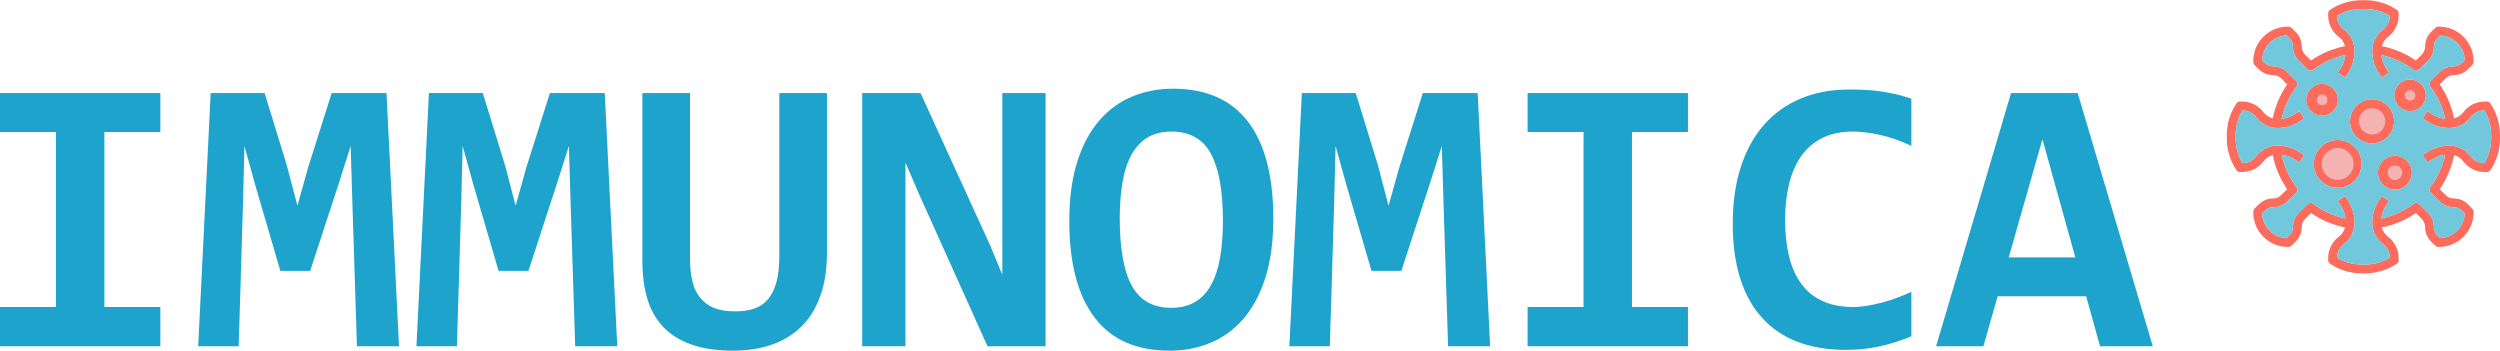 <?xml version="1.0" encoding="UTF-8"?>
<!DOCTYPE svg PUBLIC "-//W3C//DTD SVG 1.0//EN" "http://www.w3.org/TR/2001/REC-SVG-20010904/DTD/svg10.dtd">
<!-- Creator: CorelDRAW 2018 (64-Bit) -->
<svg xmlns="http://www.w3.org/2000/svg" xml:space="preserve" width="798px" height="112px" version="1.0" style="shape-rendering:geometricPrecision; text-rendering:geometricPrecision; image-rendering:optimizeQuality; fill-rule:evenodd; clip-rule:evenodd"
viewBox="0 0 723.72 101.46"
 xmlns:xlink="http://www.w3.org/1999/xlink">
 <defs>
  <style type="text/css">
   <![CDATA[
    .fil3 {fill:#71C7DC}
    .fil1 {fill:#F4B2B0}
    .fil2 {fill:#FC6B5B}
    .fil0 {fill:#1DA3CC;fill-rule:nonzero}
   ]]>
  </style>
 </defs>
 <g id="Layer_x0020_1">
  <g id="_2555994392464">
   <path class="fil0" d="M0 38.15l0 -11.26 46.42 0 0 11.26 -16.2 0 0 50.67 16.2 0 0 11.37 -46.42 0 0 -11.37 16.2 0 0 -50.67 -16.2 0zm103.33 62.04l-1.32 -41.46 -0.5 -16.54 -3.54 11.16 -8.18 25.01 -8.63 0 -7.32 -25.01 -3.08 -11.16 -0.4 16.22 -1.27 41.78 -11.72 0 3.62 -73.3 15.61 0 6.41 20.85 3.09 11.76 3.1 -11.09 6.82 -21.52 15.87 0 3.62 73.3 -12.18 0zm63.18 0l-1.33 -41.46 -0.49 -16.54 -3.55 11.16 -8.17 25.01 -8.64 0 -7.31 -25.01 -3.09 -11.16 -0.4 16.22 -1.26 41.78 -11.72 0 3.62 -73.3 15.6 0 6.42 20.85 3.08 11.76 3.1 -11.09 6.82 -21.52 15.88 0 3.62 73.3 -12.18 0zm72.88 -27c0,4.67 -0.63,8.79 -1.88,12.31 -1.26,3.53 -3.04,6.48 -5.38,8.83 -2.35,2.36 -5.21,4.14 -8.56,5.33 -3.37,1.2 -7.16,1.8 -11.33,1.8 -4.73,0 -8.77,-0.6 -12.13,-1.8 -3.37,-1.19 -6.1,-2.92 -8.19,-5.16 -2.11,-2.24 -3.62,-4.98 -4.56,-8.19 -0.94,-3.2 -1.4,-6.82 -1.4,-10.82l0 -48.6 13.79 0 0 47.78c0,2.47 0.21,4.65 0.65,6.54 0.42,1.92 1.17,3.53 2.24,4.87 1.07,1.32 2.41,2.32 4.02,2.99 1.61,0.67 3.64,1.01 6.07,1.01 2.28,0 4.22,-0.29 5.79,-0.86 1.57,-0.59 2.89,-1.51 3.94,-2.82 1.04,-1.28 1.82,-2.95 2.36,-4.96 0.51,-2.01 0.78,-4.46 0.78,-7.35l0 -47.2 13.79 0 0 46.3zm46.49 27l-19.7 -43.76 -4.06 -9.42 0 30.41 0 22.77 -12.52 0 0 -73.3 16.89 0 20.12 44.02 3.55 8.58 0 -32.36 0 -20.24 12.52 0 0 73.3 -16.8 0zm82.73 -37c0,6.67 -0.78,12.41 -2.33,17.24 -1.56,4.81 -3.68,8.77 -6.4,11.89 -2.72,3.1 -5.9,5.4 -9.54,6.9 -3.65,1.49 -7.54,2.24 -11.7,2.24 -9.67,0 -16.93,-3.2 -21.79,-9.62 -4.86,-6.41 -7.3,-15.74 -7.3,-27.96 0,-6.66 0.79,-12.41 2.34,-17.23 1.55,-4.83 3.68,-8.77 6.4,-11.89 2.72,-3.1 5.89,-5.4 9.53,-6.9 3.66,-1.49 7.57,-2.24 11.7,-2.24 9.67,0 16.93,3.2 21.8,9.6 4.86,6.39 7.29,15.72 7.29,27.97zm-14.59 0.69c0,-8.69 -1.17,-15.18 -3.49,-19.45 -2.31,-4.27 -6.12,-6.4 -11.45,-6.4 -2.66,0 -4.92,0.56 -6.8,1.67 -1.87,1.09 -3.4,2.72 -4.63,4.84 -1.21,2.15 -2.11,4.77 -2.66,7.91 -0.56,3.12 -0.84,6.7 -0.84,10.74 0,8.7 1.16,15.19 3.5,19.46 2.34,4.27 6.15,6.4 11.43,6.4 2.66,0 4.94,-0.56 6.82,-1.67 1.9,-1.09 3.45,-2.72 4.63,-4.84 1.21,-2.15 2.09,-4.77 2.65,-7.91 0.55,-3.12 0.84,-6.71 0.84,-10.75zm65.18 36.31l-1.32 -41.46 -0.49 -16.54 -3.55 11.16 -8.17 25.01 -8.64 0 -7.31 -25.01 -3.09 -11.16 -0.4 16.22 -1.26 41.78 -11.72 0 3.62 -73.3 15.6 0 6.42 20.85 3.08 11.76 3.1 -11.09 6.82 -21.52 15.88 0 3.61 73.3 -12.18 0zm23.02 -62.04l0 -11.26 46.42 0 0 11.26 -16.2 0 0 50.67 16.2 0 0 11.37 -46.42 0 0 -11.37 16.2 0 0 -50.67 -16.2 0zm111.09 59.17c-3.26,1.32 -6.4,2.3 -9.44,2.95 -3.06,0.63 -6.22,0.96 -9.52,0.96 -5.26,0 -9.94,-0.79 -13.98,-2.34 -4.06,-1.55 -7.48,-3.85 -10.26,-6.93 -2.8,-3.07 -4.9,-6.88 -6.34,-11.42 -1.44,-4.53 -2.16,-9.82 -2.16,-15.85 0,-6.17 0.78,-11.66 2.35,-16.47 1.57,-4.81 3.81,-8.87 6.72,-12.18 2.93,-3.31 6.48,-5.84 10.63,-7.58 4.18,-1.75 8.87,-2.61 14.06,-2.61 1.68,0 3.25,0.04 4.73,0.12 1.49,0.07 2.93,0.21 4.34,0.42 1.44,0.21 2.88,0.48 4.33,0.8 1.46,0.35 2.97,0.79 4.54,1.31l0 13.67c-3.18,-1.5 -6.2,-2.55 -9.08,-3.18 -2.87,-0.63 -5.49,-0.96 -7.85,-0.96 -3.46,0 -6.43,0.63 -8.9,1.88 -2.47,1.26 -4.5,3.01 -6.09,5.28 -1.57,2.26 -2.74,4.94 -3.49,8.09 -0.74,3.12 -1.13,6.54 -1.13,10.28 0,3.96 0.39,7.51 1.15,10.65 0.77,3.12 1.96,5.76 3.56,7.92 1.61,2.19 3.66,3.83 6.17,4.98 2.49,1.13 5.48,1.71 8.9,1.71 1.23,0 2.57,-0.12 4.01,-0.37 1.43,-0.25 2.89,-0.55 4.36,-0.95 1.5,-0.39 2.95,-0.87 4.39,-1.4 1.43,-0.54 2.77,-1.09 4,-1.65l0 12.87zm54.63 2.87l-4.02 -14.48 -25.62 0 -4.14 14.48 -13.69 0 21.7 -73.3 19.3 0 21.74 73.3 -15.27 0zm-16.68 -59.94l-9.76 34.2 19.28 0 -9.52 -34.2z"/>
   <g>
    <path class="fil1" d="M673.98 28.06c0,-1.41 -1.14,-2.55 -2.55,-2.55 -1.41,0 -2.55,1.14 -2.55,2.55 0,1.41 1.14,2.55 2.55,2.55 1.41,0 2.55,-1.14 2.55,-2.55z"/>
    <path class="fil1" d="M682.91 47.19c0,-3.52 -2.86,-6.38 -6.38,-6.38 -3.52,0 -6.38,2.86 -6.38,6.38 0,3.52 2.86,6.38 6.38,6.38 3.52,0 6.38,-2.86 6.38,-6.38z"/>
    <path class="fil1" d="M696.93 50.38c0,-1.76 -1.42,-3.19 -3.18,-3.19 -1.76,0 -3.19,1.43 -3.19,3.19 0,1.76 1.43,3.19 3.19,3.19 1.76,0 3.18,-1.43 3.18,-3.19z"/>
    <path class="fil1" d="M699.49 26.78c0,-1.41 -1.15,-2.55 -2.56,-2.55 -1.4,0 -2.55,1.14 -2.55,2.55 0,1.41 1.15,2.55 2.55,2.55 1.41,0 2.56,-1.14 2.56,-2.55z"/>
    <path class="fil2" d="M719.89 29.33l-0.64 0c-2.39,0 -4.68,1.15 -6.12,3.07 -0.67,0.89 -1.64,1.52 -2.7,1.82 -0.71,-3.52 -2.13,-6.89 -4.17,-9.85l1.7 -1.71c0.63,-0.63 1.47,-0.98 2.37,-0.98 1.57,0 3.05,-0.61 4.16,-1.73l1.2 -1.19c0.24,-0.24 0.38,-0.57 0.38,-0.9l0 -0.22c0,-2.67 -1.04,-5.18 -2.93,-7.06 -1.89,-1.89 -4.39,-2.93 -7.06,-2.93l-0.22 0c-0.34,0 -0.66,0.14 -0.9,0.38l-1.2 1.19c-1.11,1.12 -1.72,2.6 -1.72,4.17 0,0.89 -0.35,1.73 -0.98,2.37l-1.71 1.7c-2.97,-2.04 -6.33,-3.46 -9.85,-4.17 0.3,-1.07 0.92,-2.03 1.82,-2.7 1.92,-1.44 3.06,-3.73 3.06,-6.13l0 -0.63c0,-0.43 -0.21,-0.83 -0.56,-1.06 -2.72,-1.81 -5.87,-2.77 -9.14,-2.77l-1 0c-3.26,0 -6.42,0.96 -9.13,2.77 -0.36,0.23 -0.57,0.63 -0.57,1.06l0 0.63c0,2.4 1.14,4.69 3.06,6.13 0.9,0.67 1.52,1.63 1.83,2.7 -3.52,0.71 -6.89,2.13 -9.86,4.17l-1.71 -1.71c-0.63,-0.63 -0.97,-1.47 -0.97,-2.36 0,-1.57 -0.62,-3.05 -1.73,-4.17l-1.2 -1.19c-0.24,-0.24 -0.56,-0.38 -0.9,-0.38l-0.22 0c-2.67,0 -5.17,1.04 -7.06,2.93 -1.89,1.88 -2.92,4.39 -2.92,7.06l0 0.22c0,0.33 0.13,0.66 0.37,0.9l1.2 1.2c1.11,1.11 2.59,1.72 4.17,1.72 0.89,0 1.73,0.35 2.36,0.98l1.71 1.71c-2.04,2.96 -3.47,6.33 -4.18,9.85 -1.06,-0.3 -2.03,-0.93 -2.7,-1.82 -1.44,-1.92 -3.73,-3.07 -6.12,-3.07l-0.64 0c-0.43,0 -0.82,0.22 -1.06,0.57 -1.81,2.71 -2.77,5.87 -2.77,9.13l0 1.01c0,3.26 0.96,6.42 2.77,9.13 0.24,0.36 0.63,0.57 1.06,0.57l0.64 0c2.39,0 4.68,-1.14 6.12,-3.06 0.67,-0.9 1.64,-1.53 2.7,-1.83 0.71,3.52 2.13,6.89 4.17,9.86l-1.7 1.7c-0.63,0.64 -1.47,0.98 -2.36,0.98 -1.58,0 -3.06,0.62 -4.17,1.73l-1.2 1.2c-0.24,0.24 -0.37,0.56 -0.37,0.9l0 0.22c0,2.66 1.03,5.17 2.92,7.06 1.89,1.88 4.39,2.92 7.06,2.92l0.22 0c0.34,0 0.66,-0.13 0.9,-0.37l1.2 -1.2c1.11,-1.11 1.73,-2.59 1.73,-4.17 0,-0.89 0.34,-1.73 0.97,-2.36l1.71 -1.71c2.97,2.04 6.34,3.46 9.86,4.18 -0.31,1.06 -0.93,2.02 -1.83,2.7 -1.92,1.43 -3.06,3.72 -3.06,6.12l0 0.64c0,0.42 0.21,0.82 0.57,1.06 2.71,1.81 5.87,2.76 9.13,2.76l1 0c3.27,0 6.42,-0.95 9.14,-2.76 0.35,-0.24 0.56,-0.64 0.56,-1.06l0 -0.64c0,-2.39 -1.14,-4.68 -3.06,-6.12 -0.9,-0.68 -1.52,-1.64 -1.82,-2.7 3.52,-0.71 6.88,-2.14 9.85,-4.18l1.71 1.71c0.63,0.63 0.98,1.47 0.98,2.36 0,1.58 0.61,3.06 1.72,4.17l1.2 1.2c0.24,0.24 0.56,0.37 0.9,0.37l0.22 0c2.67,0 5.17,-1.04 7.06,-2.92 1.89,-1.89 2.93,-4.39 2.93,-7.06l0 -0.22c0,-0.34 -0.14,-0.66 -0.38,-0.9l-1.2 -1.2c-1.11,-1.12 -2.59,-1.73 -4.16,-1.73 -0.9,0 -1.74,-0.34 -2.37,-0.98l-1.7 -1.7c2.04,-2.97 3.46,-6.34 4.17,-9.86 1.06,0.3 2.03,0.93 2.7,1.83 1.44,1.92 3.73,3.06 6.12,3.06l0.64 0c0.43,0 0.83,-0.21 1.06,-0.57 1.81,-2.71 2.77,-5.87 2.77,-9.13l0 -1.01c0,-3.26 -0.96,-6.42 -2.77,-9.13 -0.23,-0.35 -0.63,-0.57 -1.06,-0.57zm1.28 10.71c0,2.53 -0.68,4.99 -1.98,7.15 -1.57,-0.02 -3.07,-0.78 -4.02,-2.04 -1.43,-1.92 -3.72,-3.06 -6.12,-3.06 -2.34,0 -4.6,0.68 -6.55,1.98l-1.17 0.78 1.41 2.13 1.18 -0.79c1.19,-0.79 2.53,-1.28 3.93,-1.46 -0.74,3.37 -2.2,6.58 -4.28,9.35 -0.38,0.5 -0.33,1.22 0.12,1.67l2.47 2.47c1.11,1.11 2.59,1.72 4.17,1.72 0.89,0 1.73,0.35 2.36,0.98l0.82 0.82c-0.08,1.87 -0.84,3.62 -2.17,4.95 -1.33,1.34 -3.08,2.1 -4.95,2.18l-0.82 -0.82c-0.64,-0.63 -0.98,-1.47 -0.98,-2.37 0,-1.57 -0.62,-3.05 -1.73,-4.17l-2.47 -2.47c-0.45,-0.45 -1.16,-0.5 -1.67,-0.12 -2.77,2.09 -5.98,3.55 -9.35,4.29 0.18,-1.4 0.67,-2.75 1.47,-3.94l0.78 -1.17 -2.12 -1.41 -0.79 1.17c-1.29,1.94 -1.98,4.21 -1.98,6.55 0,2.39 1.15,4.68 3.06,6.12 1.26,0.95 2.02,2.44 2.04,4.02 -2.16,1.29 -4.61,1.97 -7.14,1.97l-1.01 0c-2.53,0 -4.99,-0.68 -7.15,-1.97 0.02,-1.58 0.78,-3.07 2.04,-4.02 1.92,-1.44 3.06,-3.73 3.06,-6.12 0,-2.34 -0.68,-4.61 -1.98,-6.55l-0.78 -1.18 -2.13 1.42 0.79 1.17c0.79,1.19 1.28,2.54 1.46,3.94 -3.37,-0.74 -6.58,-2.2 -9.35,-4.29 -0.51,-0.38 -1.22,-0.33 -1.67,0.12l-2.47 2.47c-1.11,1.12 -1.73,2.6 -1.73,4.17 0,0.9 -0.34,1.74 -0.98,2.37l-0.81 0.82c-1.88,-0.08 -3.62,-0.84 -4.96,-2.17 -1.33,-1.34 -2.09,-3.09 -2.17,-4.96l0.82 -0.82c0.63,-0.63 1.47,-0.98 2.37,-0.98 1.57,0 3.05,-0.61 4.16,-1.72l2.48 -2.47c0.44,-0.45 0.49,-1.17 0.11,-1.67 -2.08,-2.77 -3.54,-5.98 -4.28,-9.35 1.4,0.18 2.74,0.67 3.93,1.46l1.18 0.79 1.41 -2.13 -1.17 -0.78c-1.95,-1.3 -4.21,-1.98 -6.55,-1.98 -2.39,0 -4.68,1.14 -6.12,3.06 -0.95,1.26 -2.44,2.02 -4.02,2.04 -1.29,-2.16 -1.98,-4.62 -1.98,-7.15l0 -1.01c0,-2.53 0.69,-4.98 1.98,-7.14 1.58,0.02 3.07,0.77 4.02,2.04 1.44,1.91 3.72,3.06 6.12,3.06 2.34,0 4.6,-0.69 6.55,-1.99l1.17 -0.78 -1.41 -2.12 -1.17 0.78c-1.19,0.79 -2.54,1.29 -3.94,1.47 0.74,-3.37 2.2,-6.58 4.28,-9.35 0.39,-0.51 0.34,-1.22 -0.11,-1.67l-2.48 -2.47c-1.11,-1.12 -2.59,-1.73 -4.16,-1.73 -0.9,0 -1.74,-0.35 -2.37,-0.98l-0.82 -0.82c0.08,-1.87 0.84,-3.62 2.17,-4.95 1.34,-1.33 3.08,-2.1 4.96,-2.17l0.81 0.82c0.64,0.63 0.98,1.47 0.98,2.36 0,1.58 0.62,3.06 1.73,4.17l2.47 2.47c0.45,0.45 1.16,0.5 1.67,0.12 2.77,-2.08 5.98,-3.55 9.35,-4.29 -0.18,1.41 -0.67,2.75 -1.47,3.94l-0.78 1.17 2.13 1.42 0.78 -1.18c1.29,-1.94 1.98,-4.2 1.98,-6.54 0,-2.4 -1.14,-4.69 -3.06,-6.12 -1.26,-0.95 -2.02,-2.45 -2.04,-4.02 2.16,-1.3 4.62,-1.98 7.15,-1.98l1 0c2.53,0 4.99,0.68 7.15,1.98 -0.02,1.57 -0.78,3.07 -2.04,4.01 -1.91,1.44 -3.06,3.73 -3.06,6.13 0,2.33 0.69,4.6 1.98,6.55l0.79 1.17 2.12 -1.42 -0.78 -1.17c-0.8,-1.19 -1.29,-2.53 -1.47,-3.93 3.37,0.73 6.58,2.2 9.35,4.28 0.51,0.38 1.22,0.33 1.67,-0.12l2.47 -2.47c1.11,-1.11 1.73,-2.59 1.73,-4.17 0,-0.89 0.34,-1.73 0.98,-2.36l0.82 -0.82c1.87,0.07 3.62,0.84 4.95,2.17 1.33,1.33 2.09,3.08 2.17,4.95l-0.82 0.82c-0.63,0.63 -1.47,0.98 -2.36,0.98 -1.58,0 -3.06,0.61 -4.17,1.73l-2.47 2.47c-0.45,0.45 -0.5,1.16 -0.12,1.67 2.08,2.77 3.54,5.98 4.28,9.35 -1.4,-0.18 -2.74,-0.68 -3.93,-1.47l-1.18 -0.78 -1.41 2.12 1.17 0.78c1.95,1.3 4.21,1.99 6.55,1.99 2.4,0 4.68,-1.15 6.12,-3.06 0.95,-1.27 2.45,-2.02 4.02,-2.05 1.3,2.16 1.98,4.62 1.98,7.15l0 1.01z"/>
    <path class="fil2" d="M676.8 28.83c0,-2.53 -2.07,-4.6 -4.6,-4.6 -2.54,0 -4.6,2.07 -4.6,4.6 0,2.54 2.06,4.6 4.6,4.6 2.53,0 4.6,-2.06 4.6,-4.6zm-6.13 0c0,-0.84 0.68,-1.53 1.53,-1.53 0.84,0 1.53,0.69 1.53,1.53 0,0.85 -0.69,1.53 -1.53,1.53 -0.85,0 -1.53,-0.68 -1.53,-1.53z"/>
    <path class="fil1" d="M691.78 35.06c0,-2.82 -2.28,-5.1 -5.1,-5.1 -2.82,0 -5.1,2.28 -5.1,5.1 0,2.82 2.28,5.1 5.1,5.1 2.82,0 5.1,-2.28 5.1,-5.1z"/>
    <path class="fil2" d="M693.06 35.06c0,-3.52 -2.86,-6.38 -6.38,-6.38 -3.51,0 -6.38,2.86 -6.38,6.38 0,3.52 2.87,6.38 6.38,6.38 3.52,0 6.38,-2.86 6.38,-6.38zm-10.2 0c0,-2.11 1.71,-3.83 3.82,-3.83 2.11,0 3.83,1.72 3.83,3.83 0,2.11 -1.72,3.83 -3.83,3.83 -2.11,0 -3.82,-1.72 -3.82,-3.83z"/>
    <path class="fil2" d="M676.73 40.47c-3.81,0 -6.92,3.11 -6.92,6.92 0,3.82 3.11,6.92 6.92,6.92 3.82,0 6.92,-3.1 6.92,-6.92 0,-3.81 -3.1,-6.92 -6.92,-6.92zm0 11.54c-2.54,0 -4.61,-2.07 -4.61,-4.62 0,-2.54 2.07,-4.61 4.61,-4.61 2.54,0 4.61,2.07 4.61,4.61 0,2.55 -2.07,4.62 -4.61,4.62z"/>
    <path class="fil2" d="M693.3 45.03c-2.7,0 -4.91,2.2 -4.91,4.9 0,2.71 2.21,4.91 4.91,4.91 2.71,0 4.91,-2.2 4.91,-4.91 0,-2.7 -2.2,-4.9 -4.91,-4.9zm0 7.01c-1.16,0 -2.1,-0.95 -2.1,-2.11 0,-1.16 0.94,-2.1 2.1,-2.1 1.16,0 2.11,0.94 2.11,2.1 0,1.16 -0.95,2.11 -2.11,2.11z"/>
    <path class="fil2" d="M697.68 22.96c-2.52,0 -4.57,2.05 -4.57,4.57 0,2.52 2.05,4.57 4.57,4.57 2.52,0 4.57,-2.05 4.57,-4.57 0,-2.52 -2.05,-4.57 -4.57,-4.57zm0 6.09c-0.84,0 -1.52,-0.68 -1.52,-1.52 0,-0.84 0.68,-1.53 1.52,-1.53 0.84,0 1.52,0.69 1.52,1.53 0,0.84 -0.68,1.52 -1.52,1.52z"/>
    <path class="fil3" d="M672.2 33.43c-2.54,0 -4.6,-2.06 -4.6,-4.6 0,-2.53 2.06,-4.6 4.6,-4.6 2.53,0 4.6,2.07 4.6,4.6 0,2.54 -2.07,4.6 -4.6,4.6zm20.91 -5.9c0,-2.52 2.05,-4.57 4.57,-4.57 2.52,0 4.57,2.05 4.57,4.57 0,2.52 -2.05,4.57 -4.57,4.57 -2.52,0 -4.57,-2.05 -4.57,-4.57zm-12.81 7.53c0,-3.52 2.87,-6.38 6.38,-6.38 3.52,0 6.38,2.86 6.38,6.38 0,3.52 -2.86,6.38 -6.38,6.38 -3.51,0 -6.38,-2.86 -6.38,-6.38zm27.55 -0.71c-0.74,-3.37 -2.2,-6.58 -4.28,-9.35 -0.38,-0.51 -0.33,-1.22 0.12,-1.67l2.47 -2.47c1.11,-1.12 2.59,-1.73 4.17,-1.73 0.89,0 1.73,-0.35 2.36,-0.98l0.82 -0.82c-0.08,-1.87 -0.84,-3.62 -2.17,-4.95 -1.33,-1.33 -3.08,-2.1 -4.95,-2.17l-0.82 0.82c-0.64,0.63 -0.98,1.47 -0.98,2.36 0,1.58 -0.62,3.06 -1.73,4.17l-2.47 2.47c-0.45,0.45 -1.16,0.5 -1.67,0.12 -2.77,-2.08 -5.98,-3.55 -9.35,-4.28 0.18,1.4 0.67,2.74 1.47,3.93l0.78 1.17 -2.12 1.42 -0.79 -1.17c-1.29,-1.95 -1.98,-4.22 -1.98,-6.55 0,-2.4 1.15,-4.69 3.06,-6.13 1.26,-0.94 2.02,-2.44 2.04,-4.01 -2.16,-1.3 -4.62,-1.98 -7.15,-1.98l-1 0c-2.53,0 -4.99,0.68 -7.15,1.98 0.02,1.57 0.78,3.07 2.04,4.02 1.92,1.43 3.06,3.72 3.06,6.12 0,2.34 -0.69,4.6 -1.98,6.54l-0.78 1.18 -2.13 -1.42 0.78 -1.17c0.8,-1.19 1.29,-2.53 1.47,-3.94 -3.37,0.74 -6.58,2.21 -9.35,4.29 -0.51,0.38 -1.22,0.33 -1.67,-0.12l-2.47 -2.47c-1.11,-1.11 -1.73,-2.59 -1.73,-4.17 0,-0.89 -0.34,-1.73 -0.97,-2.36l-0.82 -0.82c-1.88,0.07 -3.62,0.84 -4.96,2.17 -1.33,1.33 -2.09,3.08 -2.17,4.95l0.82 0.82c0.63,0.63 1.47,0.98 2.37,0.98 1.57,0 3.05,0.61 4.16,1.73l2.48 2.47c0.45,0.45 0.5,1.16 0.11,1.67 -2.08,2.77 -3.54,5.98 -4.28,9.35 1.4,-0.18 2.75,-0.68 3.93,-1.47l1.18 -0.78 1.41 2.12 -1.17 0.78c-1.95,1.3 -4.21,1.99 -6.55,1.99 -2.4,0 -4.68,-1.15 -6.12,-3.06 -0.95,-1.27 -2.44,-2.02 -4.02,-2.04 -1.29,2.16 -1.98,4.61 -1.98,7.14l0 1.01c0,2.53 0.69,4.99 1.98,7.15 1.58,-0.02 3.07,-0.78 4.02,-2.04 1.44,-1.92 3.73,-3.06 6.12,-3.06 2.34,0 4.6,0.68 6.55,1.98l1.17 0.78 -1.41 2.13 -1.18 -0.79c-1.19,-0.79 -2.53,-1.28 -3.93,-1.46 0.74,3.37 2.2,6.58 4.28,9.35 0.38,0.5 0.33,1.22 -0.12,1.67l-2.47 2.47c-1.11,1.11 -2.59,1.72 -4.16,1.72 -0.9,0 -1.74,0.35 -2.37,0.98l-0.82 0.82c0.08,1.87 0.84,3.62 2.17,4.96 1.34,1.33 3.08,2.09 4.96,2.17l0.82 -0.82c0.63,-0.63 0.97,-1.47 0.97,-2.37 0,-1.57 0.62,-3.05 1.73,-4.17l2.47 -2.47c0.45,-0.45 1.16,-0.5 1.67,-0.12 2.77,2.09 5.98,3.55 9.35,4.29 -0.18,-1.4 -0.67,-2.75 -1.46,-3.94l-0.79 -1.17 2.13 -1.42 0.78 1.18c1.3,1.94 1.98,4.21 1.98,6.55 0,2.39 -1.14,4.68 -3.06,6.12 -1.26,0.95 -2.02,2.44 -2.04,4.02 2.16,1.29 4.62,1.97 7.15,1.97l1.01 0c2.53,0 4.98,-0.68 7.14,-1.97 -0.02,-1.58 -0.78,-3.07 -2.04,-4.02 -1.91,-1.44 -3.06,-3.73 -3.06,-6.12 0,-2.34 0.69,-4.61 1.98,-6.55l0.79 -1.17 2.12 1.41 -0.78 1.17c-0.8,1.19 -1.29,2.54 -1.47,3.94 3.37,-0.74 6.58,-2.2 9.35,-4.29 0.51,-0.38 1.22,-0.33 1.67,0.12l2.47 2.47c1.11,1.12 1.73,2.6 1.73,4.17 0,0.9 0.34,1.74 0.98,2.37l0.82 0.81c1.87,-0.07 3.62,-0.83 4.95,-2.17 1.33,-1.33 2.09,-3.08 2.17,-4.95l-0.82 -0.82c-0.63,-0.63 -1.47,-0.98 -2.36,-0.98 -1.58,0 -3.06,-0.61 -4.17,-1.72l-2.47 -2.48c-0.45,-0.44 -0.5,-1.16 -0.12,-1.66 2.08,-2.77 3.54,-5.98 4.28,-9.35 -1.4,0.18 -2.74,0.67 -3.93,1.46l-1.18 0.79 -1.41 -2.13 1.17 -0.78c1.95,-1.3 4.21,-1.98 6.55,-1.98 2.4,0 4.69,1.14 6.12,3.06 0.95,1.26 2.45,2.02 4.02,2.04 1.3,-2.16 1.98,-4.62 1.98,-7.15l0 -1.01c0,-2.53 -0.68,-4.99 -1.98,-7.15 -1.57,0.03 -3.07,0.78 -4.02,2.05 -1.44,1.91 -3.72,3.06 -6.12,3.06 -2.34,0 -4.6,-0.69 -6.55,-1.99l-1.17 -0.78 1.41 -2.12 1.18 0.78c1.19,0.79 2.53,1.29 3.93,1.47zm-38.04 13.04c0,-3.81 3.11,-6.92 6.92,-6.92 3.82,0 6.92,3.11 6.92,6.92 0,3.82 -3.1,6.92 -6.92,6.92 -3.81,0 -6.92,-3.1 -6.92,-6.92zm18.58 2.54c0,-2.7 2.21,-4.9 4.91,-4.9 2.71,0 4.91,2.2 4.91,4.9 0,2.71 -2.2,4.91 -4.91,4.91 -2.7,0 -4.91,-2.2 -4.91,-4.91z"/>
   </g>
  </g>
 </g>
</svg>
